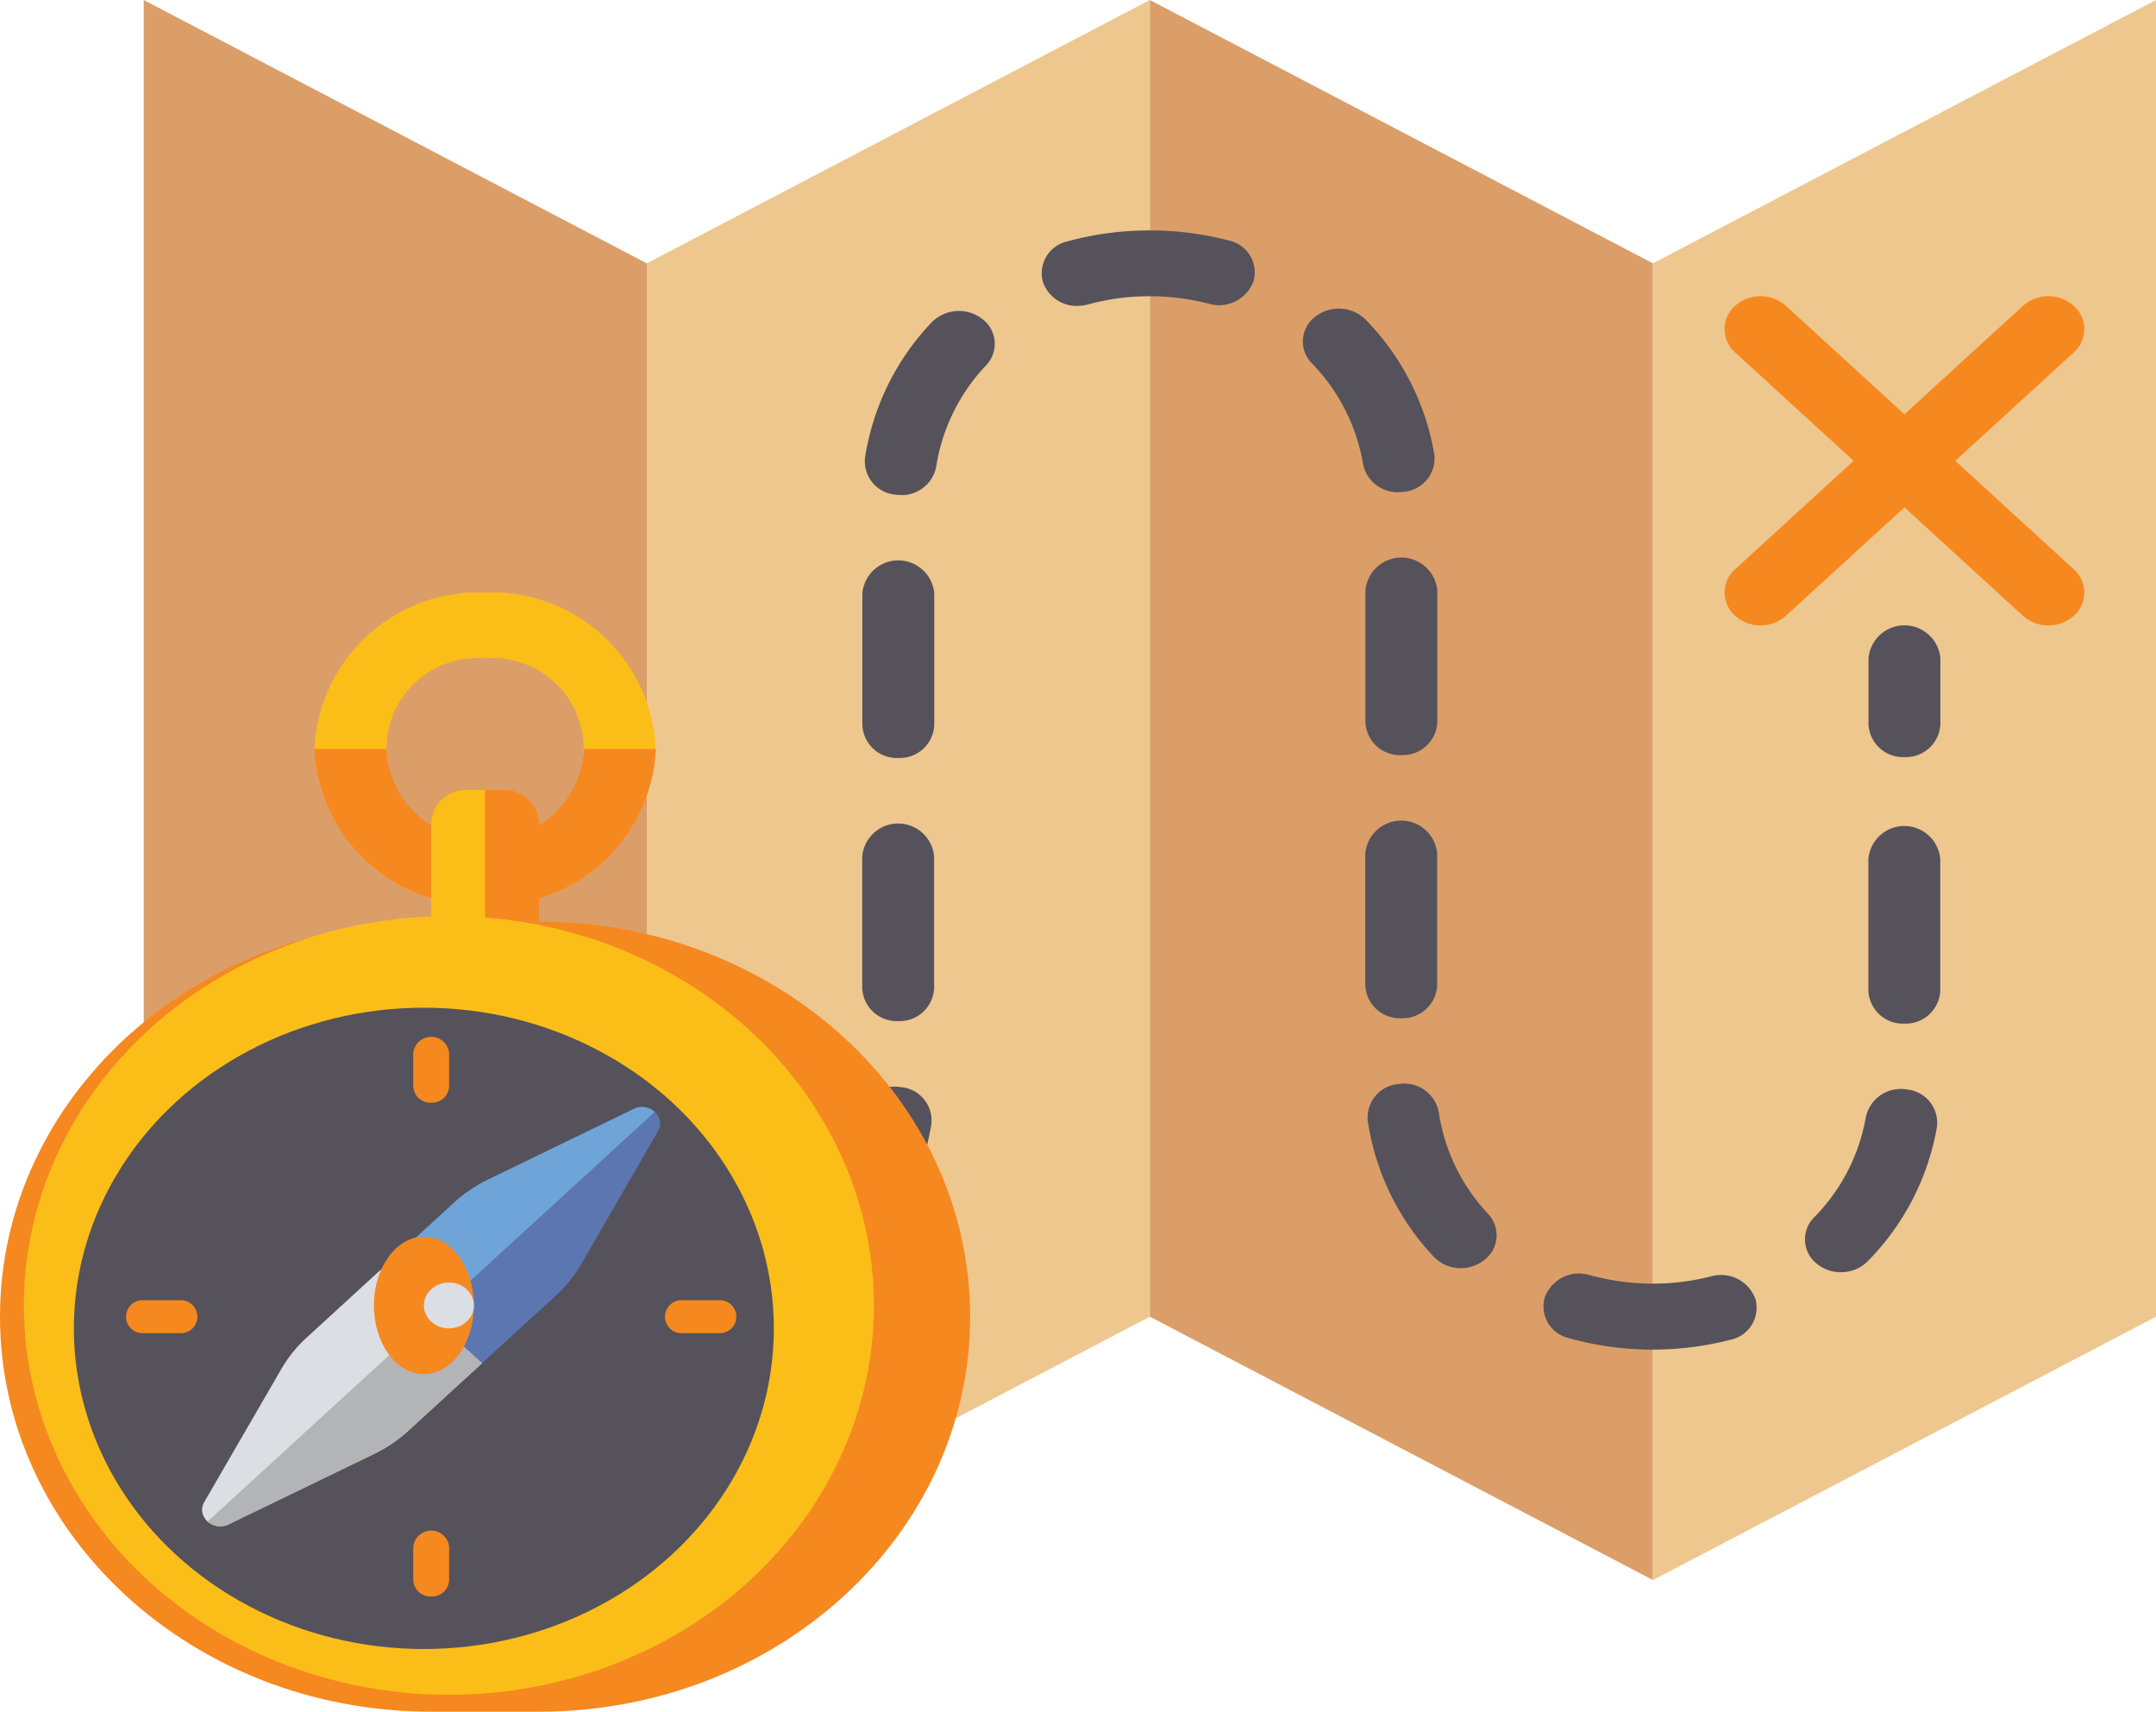 <svg xmlns="http://www.w3.org/2000/svg" width="49.127" height="39" viewBox="0 0 49.127 39">
  <g id="map" transform="translate(0)">
    <g id="Group_37" data-name="Group 37" transform="translate(3.275 0)">
      <g id="Group_29" data-name="Group 29">
        <path id="Path_149" data-name="Path 149" d="M17.463,42,6,36V6l11.463,6Z" transform="translate(-6 -6)" fill="#db9e68"/>
      </g>
      <g id="Group_30" data-name="Group 30" transform="translate(11.463)">
        <path id="Path_150" data-name="Path 150" d="M20,42l11.463-6V6L20,12Z" transform="translate(-20 -6)" fill="#eec78e"/>
      </g>
      <g id="Group_31" data-name="Group 31" transform="translate(22.926)">
        <path id="Path_151" data-name="Path 151" d="M45.463,42,34,36V6l11.463,6Z" transform="translate(-34 -6)" fill="#db9e68"/>
      </g>
      <g id="Group_32" data-name="Group 32" transform="translate(34.389)">
        <path id="Path_152" data-name="Path 152" d="M48,42l11.463-6V6L48,12Z" transform="translate(-48 -6)" fill="#eec78e"/>
      </g>
      <g id="Group_36" data-name="Group 36" transform="translate(4.094 5.25)">
        <g id="Group_33" data-name="Group 33" transform="translate(0 24)">
          <path id="Path_153" data-name="Path 153" d="M13.456,46.5H11.819a.753.753,0,1,1,0-1.5h1.638a.753.753,0,1,1,0,1.5Z" transform="translate(-11 -45)" fill="#55525b"/>
        </g>
        <g id="Group_34" data-name="Group 34" transform="translate(4.909)">
          <path id="Path_154" data-name="Path 154" d="M42.381,38.5a7.083,7.083,0,0,1-1.917-.262.741.741,0,0,1-.544-.936.833.833,0,0,1,1.022-.5,5.4,5.4,0,0,0,2.766.029.832.832,0,0,1,1.01.519.744.744,0,0,1-.567.925A7.089,7.089,0,0,1,42.381,38.5Zm-22.926,0H17.815a.753.753,0,1,1,0-1.5h1.641a5.356,5.356,0,0,0,1.38-.179.832.832,0,0,1,1.014.511.742.742,0,0,1-.558.929A7.121,7.121,0,0,1,19.456,38.5Zm27.21-1.763a.861.861,0,0,1-.544-.19.707.707,0,0,1-.067-1.059,4.308,4.308,0,0,0,1.18-2.289.814.814,0,0,1,.935-.626.762.762,0,0,1,.684.856,5.754,5.754,0,0,1-1.575,3.056.85.85,0,0,1-.612.251ZM23.78,36.695a.866.866,0,0,1-.537-.184.707.707,0,0,1-.08-1.058,4.319,4.319,0,0,0,1.154-2.3.81.81,0,0,1,.928-.634.763.763,0,0,1,.694.85A5.765,5.765,0,0,1,24.4,36.438a.851.851,0,0,1-.618.257Zm14.23-.05a.853.853,0,0,1-.626-.265,5.742,5.742,0,0,1-1.5-3.089.765.765,0,0,1,.7-.842.8.8,0,0,1,.919.645,4.3,4.3,0,0,0,1.123,2.314.708.708,0,0,1-.094,1.057.858.858,0,0,1-.529.179Zm10.1-5.573a.786.786,0,0,1-.819-.75v-3a.822.822,0,0,1,1.638,0v3A.786.786,0,0,1,48.113,31.072Zm-22.926-.057a.786.786,0,0,1-.819-.75v-3a.822.822,0,0,1,1.638,0v3A.787.787,0,0,1,25.187,31.015Zm11.463-.066a.786.786,0,0,1-.819-.75v-3a.822.822,0,0,1,1.638,0v3A.786.786,0,0,1,36.65,30.949ZM25.187,25.02a.786.786,0,0,1-.819-.75v-3a.822.822,0,0,1,1.638,0v3A.786.786,0,0,1,25.187,25.02Zm11.463-.065a.786.786,0,0,1-.819-.75v-3a.822.822,0,0,1,1.638,0v3A.786.786,0,0,1,36.65,24.954ZM25.242,19.028a.834.834,0,0,1-.113-.007.763.763,0,0,1-.7-.844,5.748,5.748,0,0,1,1.516-3.081.872.872,0,0,1,1.154-.08.707.707,0,0,1,.088,1.058,4.317,4.317,0,0,0-1.136,2.308.8.8,0,0,1-.81.648Zm11.344-.064a.8.8,0,0,1-.809-.638,4.322,4.322,0,0,0-1.168-2.3.707.707,0,0,1,.075-1.058.873.873,0,0,1,1.155.068A5.769,5.769,0,0,1,37.4,18.1a.764.764,0,0,1-.688.854.975.975,0,0,1-.123.008ZM29.27,14.72a.813.813,0,0,1-.784-.534.742.742,0,0,1,.549-.935A7.049,7.049,0,0,1,30.91,13h.009a7.159,7.159,0,0,1,1.8.23.744.744,0,0,1,.563.927.838.838,0,0,1-1.012.516,5.327,5.327,0,0,0-1.355-.173h-.007a5.277,5.277,0,0,0-1.405.188A.915.915,0,0,1,29.27,14.72Z" transform="translate(-16.996 -13)" fill="#55525b"/>
        </g>
        <g id="Group_35" data-name="Group 35" transform="translate(35.207 9)">
          <path id="Path_155" data-name="Path 155" d="M54.819,28A.786.786,0,0,1,54,27.25v-1.5a.822.822,0,0,1,1.638,0v1.5A.786.786,0,0,1,54.819,28Z" transform="translate(-54 -25)" fill="#55525b"/>
        </g>
      </g>
    </g>
    <g id="Group_38" data-name="Group 38" transform="translate(0 21)">
      <path id="Path_156" data-name="Path 156" d="M14.282,34H11.825C6.4,34,2,38.03,2,43s4.4,9,9.825,9h2.456c5.426,0,9.825-4.03,9.825-9S19.708,34,14.282,34Z" transform="translate(-2 -34)" fill="#f68820"/>
    </g>
    <g id="Group_39" data-name="Group 39" transform="translate(7.164 13.5)">
      <path id="Path_157" data-name="Path 157" d="M14.639,31.125a3.741,3.741,0,0,1-3.889-3.563A3.741,3.741,0,0,1,14.639,24a3.741,3.741,0,0,1,3.889,3.563A3.741,3.741,0,0,1,14.639,31.125Zm0-5.625a2.07,2.07,0,1,0,0,4.125,2.07,2.07,0,1,0,0-4.125Z" transform="translate(-10.75 -24)" fill="#fbbe18"/>
    </g>
    <g id="Group_40" data-name="Group 40" transform="translate(7.164 17.063)">
      <path id="Path_158" data-name="Path 158" d="M14.639,32.313A3.741,3.741,0,0,1,10.75,28.75h1.638a2.165,2.165,0,0,0,2.252,2.063,2.165,2.165,0,0,0,2.252-2.063h1.638A3.741,3.741,0,0,1,14.639,32.313Z" transform="translate(-10.75 -28.75)" fill="#f68820"/>
    </g>
    <g id="Group_43" data-name="Group 43" transform="translate(9.825 18)">
      <g id="Group_41" data-name="Group 41">
        <path id="Path_159" data-name="Path 159" d="M14.819,30h.819a.787.787,0,0,1,.819.75V33H14V30.75A.787.787,0,0,1,14.819,30Z" transform="translate(-14 -30)" fill="#f68820"/>
      </g>
      <g id="Group_42" data-name="Group 42">
        <path id="Path_160" data-name="Path 160" d="M14.819,30h.409v3H14V30.75A.787.787,0,0,1,14.819,30Z" transform="translate(-14 -30)" fill="#fbbe18"/>
      </g>
    </g>
    <g id="Group_44" data-name="Group 44" transform="translate(0.544 20.873)">
      <ellipse id="Ellipse_18" data-name="Ellipse 18" cx="9.685" cy="8.871" rx="9.685" ry="8.871" transform="translate(0)" fill="#fbbe18"/>
    </g>
    <g id="Group_45" data-name="Group 45" transform="translate(1.683 22.96)">
      <ellipse id="Ellipse_19" data-name="Ellipse 19" cx="7.975" cy="7.306" rx="7.975" ry="7.306" fill="#55525b"/>
    </g>
    <g id="Group_46" data-name="Group 46" transform="translate(8.667 25.222)">
      <path id="Path_161" data-name="Path 161" d="M12.586,43.347l1.678-1.537a3.275,3.275,0,0,1,.784-.53l3.31-1.605c.356-.172.742.181.553.507L17.16,43.213a3.049,3.049,0,0,1-.579.718L14.9,45.468Z" transform="translate(-12.586 -39.629)" fill="#5c76b2"/>
    </g>
    <g id="Group_47" data-name="Group 47" transform="translate(8.667 25.222)">
      <path id="Path_162" data-name="Path 162" d="M18.838,39.741a.429.429,0,0,0-.481-.066l-3.31,1.605a3.291,3.291,0,0,0-.784.53l-1.678,1.538,1.159,1.06Z" transform="translate(-12.585 -39.63)" fill="#6fa4d8"/>
    </g>
    <g id="Group_48" data-name="Group 48" transform="translate(4.608 28.939)">
      <path id="Path_163" data-name="Path 163" d="M14,46.707l-1.678,1.538a3.275,3.275,0,0,1-.784.53l-3.31,1.6c-.356.173-.742-.181-.553-.507L9.429,46.84a3.049,3.049,0,0,1,.579-.718l1.678-1.538Z" transform="translate(-7.628 -44.585)" fill="#dbdee3"/>
    </g>
    <g id="Group_49" data-name="Group 49" transform="translate(4.731 30)">
      <path id="Path_164" data-name="Path 164" d="M7.778,50.667a.429.429,0,0,0,.481.066l3.31-1.605a3.291,3.291,0,0,0,.784-.53l1.678-1.537L12.872,46Z" transform="translate(-7.778 -46)" fill="#b3b4b6"/>
    </g>
    <g id="Group_50" data-name="Group 50" transform="translate(8.52 28.178)">
      <ellipse id="Ellipse_20" data-name="Ellipse 20" cx="1.139" cy="1.565" rx="1.139" ry="1.565" transform="translate(0)" fill="#f68820"/>
    </g>
    <g id="Group_51" data-name="Group 51" transform="translate(9.659 29.222)">
      <ellipse id="Ellipse_21" data-name="Ellipse 21" cx="0.57" cy="0.522" rx="0.57" ry="0.522" transform="translate(0)" fill="#dbdee3"/>
    </g>
    <g id="Group_52" data-name="Group 52" transform="translate(2.866 29.625)">
      <path id="Path_165" data-name="Path 165" d="M6.728,46.25H5.909a.376.376,0,1,1,0-.75h.819a.376.376,0,1,1,0,.75Z" transform="translate(-5.5 -45.5)" fill="#f68820"/>
    </g>
    <g id="Group_53" data-name="Group 53" transform="translate(9.416 34.875)">
      <path id="Path_166" data-name="Path 166" d="M13.909,54a.393.393,0,0,1-.409-.375v-.75a.411.411,0,0,1,.819,0v.75A.393.393,0,0,1,13.909,54Z" transform="translate(-13.5 -52.5)" fill="#f68820"/>
    </g>
    <g id="Group_54" data-name="Group 54" transform="translate(9.416 23.625)">
      <path id="Path_167" data-name="Path 167" d="M13.909,39a.393.393,0,0,1-.409-.375v-.75a.411.411,0,0,1,.819,0v.75A.393.393,0,0,1,13.909,39Z" transform="translate(-13.5 -37.5)" fill="#f68820"/>
    </g>
    <g id="Group_55" data-name="Group 55" transform="translate(15.147 29.625)">
      <path id="Path_168" data-name="Path 168" d="M21.728,46.25h-.819a.376.376,0,1,1,0-.75h.819a.376.376,0,1,1,0,.75Z" transform="translate(-20.5 -45.5)" fill="#f68820"/>
    </g>
    <path id="Path_169" data-name="Path 169" d="M55.252,18.75l2.7-2.47a.706.706,0,0,0,0-1.061.872.872,0,0,0-1.158,0l-2.7,2.47-2.7-2.47a.872.872,0,0,0-1.158,0,.706.706,0,0,0,0,1.061l2.7,2.47-2.7,2.47a.706.706,0,0,0,0,1.06.872.872,0,0,0,1.158,0l2.7-2.47,2.7,2.47a.872.872,0,0,0,1.158,0,.706.706,0,0,0,0-1.06Z" transform="translate(-10.699 -8.25)" fill="#f68820"/>
  </g>
</svg>
